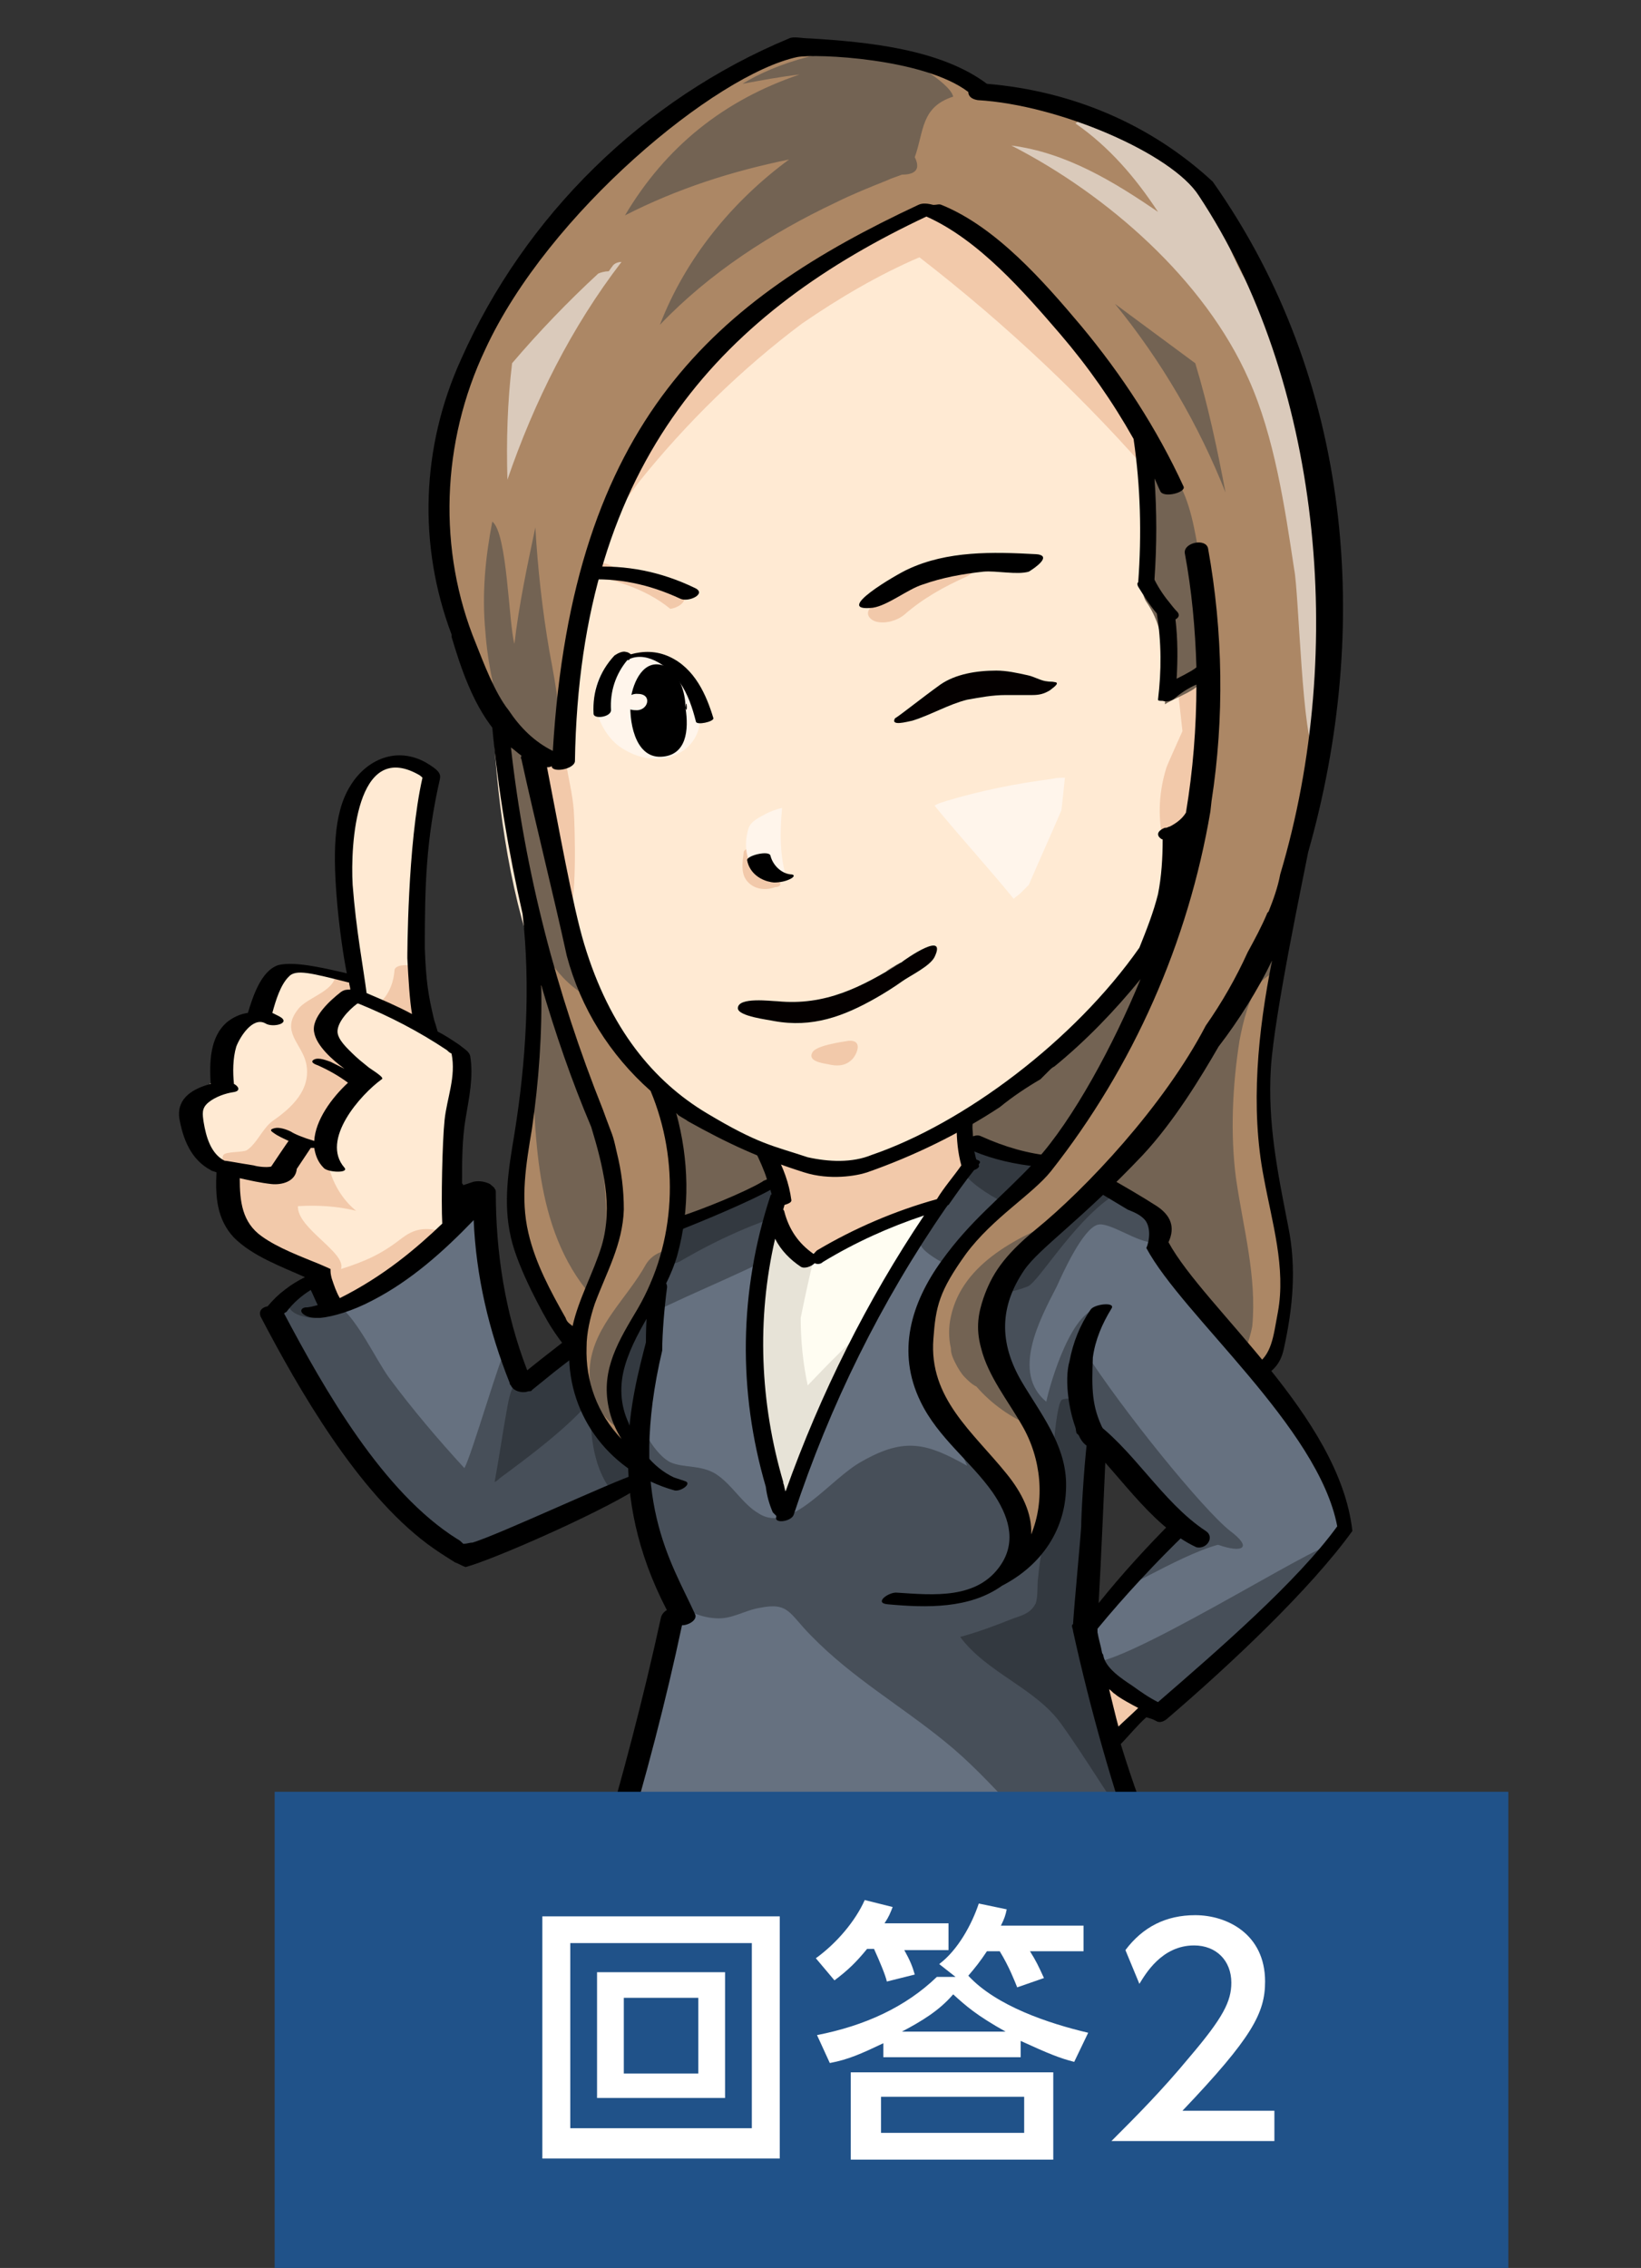 <?xml version="1.0" encoding="utf-8"?>
<!-- Generator: Adobe Illustrator 21.1.0, SVG Export Plug-In . SVG Version: 6.00 Build 0)  -->
<svg version="1.1" id="レイヤー_1" xmlns="http://www.w3.org/2000/svg" xmlns:xlink="http://www.w3.org/1999/xlink" x="0px"
	 y="0px" viewBox="0 0 141 194.8" style="enable-background:new 0 0 141 194.8;" xml:space="preserve">
<rect x="0" y="0" width="141" height="194.8" fill="#333333" stroke="none"/>
<style type="text/css">
	.st0{clip-path:url(#SVGID_2_);}
	.st1{fill:#5B5B5B;}
	.st2{fill:#959595;}
	.st3{fill:#BBB4AB;}
	.st4{fill:#8D8277;}
	.st5{fill:#667180;}
	.st6{fill:#474F59;}
	.st7{fill:#333940;}
	.st8{fill:#FFFDF2;}
	.st9{fill:#E7E3D7;}
	.st10{fill:#FFF5EB;}
	.st11{fill:#FFEAD3;}
	.st12{fill:#F2C9AA;}
	.st13{fill:#AC8765;}
	.st14{fill:#736353;}
	.st15{fill:#DACABB;}
	.st16{fill:#040000;}
	.st17{fill:#205289;}
	.st18{fill:#FFFFFF;}
</style>
<g>
	<defs>
		<rect id="SVGID_1_" x="8.6" y="-11.1" width="133" height="179"/>
	</defs>
	<clipPath id="SVGID_2_">
		<use xlink:href="#SVGID_1_"  style="overflow:visible;"/>
	</clipPath>
	<g class="st0">
		<g>
			<path class="st1" d="M65.2,224.3c-4.2,3.7-11.5,8.5-7.5,11s14.3-1,17.5-5.5c3.2-4.5,3-3.8,3-3.8l-1.5-9.8L65.2,224.3z"/>
			<path class="st1" d="M84.4,227.7c-3.8,7.2-5.7,15-0.7,17.3s11.8-1.3,13-4.3c1.2-3-1-8.7-3.3-11.5
				C91.1,226.3,84.4,227.7,84.4,227.7z"/>
			<g>
				<g>
					<path class="st2" d="M85.3,242.4c0.9,0.7,2.1,0.8,3.2,0.5c0.2,0,0.7-0.2,0.7-0.5c-0.1-0.2-0.7-0.1-0.8-0.1
						c-0.6,0.2-1.3-0.1-1.7-0.5C86.3,241.6,85,242.2,85.3,242.4L85.3,242.4z"/>
				</g>
			</g>
			<path class="st3" d="M61.4,192.3c2.8,8.3,7.5,23.2,7,28.2c-2.3,3-9.1,9.7-3,9c2.8-0.3,12-8.5,12-8.5c0-5.6-0.8-20.5-0.8-20.5
				s3.6,10.3,5.9,22.1c0,6.6,0.3,14.4,2.5,15.6s6.9,1.4,7.8,0.1s1.6-6.1,0.3-12.8c-0.9-8.4-3.5-35.9-3.5-35.9L61.4,192.3z"/>
			<g>
				<path class="st4" d="M90.4,194.9c0.4,2.9-2.1,1.8-3.7,3.2c-1,0.9-1.5,3.7-1.9,5c-1.4,5.1-2.5,10.8-2.5,16.1
					c-2-0.1-0.9-3.9-1.1-5.1c-0.2-1.5-1.1-3.3-1.5-4.9c-0.9-3.7-2.5-7.8-2.6-11.6c-1.1,0.1-1.8,1.1-2.7,1.4c-1.7,0.7-2.2,0-3.1,1.9
					c-1,2-1.7,4.2-2.4,6.3c-0.3,0.8-0.9,5.9-1.3,6c-0.8-3.3-2.1-6.2-3-9.4c-0.5-1.8-1.4-5.9-1.5-7.9
					C68.1,196.5,79.7,197.8,90.4,194.9z"/>
				<path class="st4" d="M92.9,227.9c-0.8-0.6-0.2-3.9-0.5-5.4c-0.1-0.7-0.5-4-0.5-4c-0.8-0.3-3.6,6-4.8,7.1
					C89.1,226.3,91.1,227,92.9,227.9C92.8,227.8,91.1,227,92.9,227.9z"/>
			</g>
			<path class="st5" d="M50,119.8c0.2-1.8,0.7-3.6,0.8-5.4c-0.1,0.1-0.1,0.1-0.1,0.1c-3.4,2.8-6.3,4.1-6.3,4.1L41,103
				c0,0-9.8,2.8-10,3.1c-0.3,0.3-7.7,6.7-7.7,6.7s5.3,14.5,14.8,19.2c3.1-0.5,7.1-2,9.3-2.8C49.1,126.4,49.5,123,50,119.8z"/>
			<path class="st5" d="M94.2,124.3l-1,15.5l6.3,20.5c0,0-1.1,1.1-4,2.5c-0.1,5.6,3,23.6,4.3,27.4c-2.9,2.8-10,6.1-24.4,6.8
				s-17.6-3.1-22.8-8.3l2.5-25.8l-2.5-3.6l5.8-21.8l-6.5-20.4c0.7-5,1.3-8.8,6.1-11.9c1.9-1.3,5.8-2.1,8.8-3.8
				c0,3.7,1.2,5.8,3.1,6.9c3.1-2.3,7.1-4,10.9-4.5c1.6-2.3,2.3-3.1,2.5-3.8c-0.2-1.3,0.3-1.9,0.3-1.9c2.7,0.8,4.3,1.5,6.1,1.5
				c5.9,1.9,11.8,5.7,9.4,7.6c3.7,5.2,15.6,15.8,16.4,24.2c0,1.3-15.8,15.6-15.8,15.6c-2.5-1.9-4.4-1.7-6-4.3
				c-1.5-2.6,7.6-12.1,7.6-12.1L94.2,124.3z"/>
			<g>
				<path class="st6" d="M95.7,164.5c0.7-1.8-5.2,0.2-5.7,0.4c-3.7,1-7.1,1.4-10.8,1.6c-6.1,0.2-10.6-0.7-12.1-7.4
					c-1.7,0.1-1.2,4.9-2.6,6c-2.4,2-5.9-2.2-8.2-1.4c-0.9,0.3-2,2-1.5,3.1c0.6,1.4,6.8,2,8.2,2.8c2.2,1.2,2.2,1.2,3.6,3.7
					c0.9,1.8,2,3.5,3.2,5.1c0.6,0.9,3.1,4.8,3.6,4.7c1.5-0.4,3.5-9,4.8-10.5c0.9-1,0.2-0.8,0.7-1.2c1.4-1.1,5.6-1.2,7.4-1.8
					C87.7,169.1,96.9,165.8,95.7,164.5C95.7,164.4,96,164.9,95.7,164.5z"/>
				<path class="st6" d="M97.8,182.8c-1.4-3.3-1.9-7.3-2.3-11c-0.4,0.4-3.4,13.5-4.7,12.8c1.4,0.8,7.2,4.3,8.4,3.8
					C98.6,186.6,98.1,184.7,97.8,182.8C97.6,182.4,98.1,184.7,97.8,182.8z"/>
				<path class="st6" d="M66.7,101c-0.1,0-0.1,0-0.2,0.1c0,0,0,0,0-0.1c-0.4,0.1-0.6,0.8-0.8,0.9c-2.1,0.8-4.7,2-7.8,2.9
					c-0.2,2.7-2.1,6.1-3.2,8.7c2.9-1.7,9.1-4.1,12.1-5.8c0.4-0.1,0.9-0.2,1.2-0.4C67.5,105.2,67.1,103.1,66.7,101z"/>
				<path class="st6" d="M49.4,115.3c-1,0.5-2.5,2.3-3.3,3.1c-1.4,0.3-3,0.6-2.7-2.3c-0.3,0-2.9,9-3.5,10c-2.3-2.5-4.5-5.1-6.5-7.8
					c-1.2-1.7-2.6-4.8-4.3-6.2c-1.5-2.6-3.7-2.3-5-1c-2.2,2.4,1.1,6.5,2.4,8.9c2.2,3.8,4.9,7.3,8,10.4c1.2,1.2,1.9,2,3.5,2.2
					c0.2,0,1.8,1.3,2.3,0.8c2.5-0.5,11.7-5,13.9-6.4v-1.4C53.4,124.6,49.5,121.3,49.4,115.3z"/>
				<path class="st6" d="M93.9,142.8c3.6-0.1,22.3-12.1,20.2-9.7c-2.1,2.3-14.5,14-14.5,14C97,145.5,93.9,142.8,93.9,142.8z"/>
				<path class="st6" d="M105.7,131.5c-2.3-1.8-9.3-10.4-12.6-15.6c0.4-1.3,1-2.4,1.6-3.5c-2.5-0.4-4.5,6.5-4.8,8
					c-3-2.5-0.6-7,0.9-9.9c0.5-1.1,2.2-4.9,3.5-5.3c1-0.3,3.5,1.6,4.8,1.5c-0.8-3.4-1.8-4.5-4.7-5.4c-2.6-0.8-5.6-2.5-8.3-3.1
					c-4.3-0.8-4.4,2.8-6.3,6c-1.5,2.6-1,3,1.6,4.5c1.6,0.9,3.2,1.3,5.1,1c-0.8,1.7-0.8,4.3-1.2,6.2c-1.6-1.1-3.7,0.3-4.2,1.8
					c-0.8,2,1.2,6.4,2,8.2c-3.4-1.9-5.3-2.5-9-0.4c-2.8,1.5-6.1,6.3-8.9,4.5c-1.4-0.8-2.3-2.5-3.7-3.4c-1.3-0.8-2.8-0.5-3.9-1
					c-1-0.5-2.1-2.1-2.6-3.5c-1.1,3.8-0.1,7.7,0.7,11.6c1,2.7,2.7,5.1,5.8,5.3c1.4,0.1,2.5-0.7,3.8-0.9c2.5-0.5,2.5,0.5,4.4,2.4
					c3.5,3.6,7.7,6,11.5,9.1c4.1,3.3,7.3,7.8,11.4,11c0.6,0.4,1.2,0.5,1.6,0.7c0.1,0,0.8,1.1,0.9,1.1c1.3,0.2,3.3-0.3,3.9-1.5
					c0.3-0.7,0.4-1,0-1.6c-0.4-0.6-4.9-13.3-5.5-18.3c-0.5-4.4,0.1-14.7,0.2-16.9c1.8,2.1,5.1,5,7.6,6.7c-1.3,1-3.9,4-4.9,5.3
					c-1.1,1.4,4.6-2.4,8.2-3.4c0,0,0,0,0.1,0C106.7,133.4,107.7,133,105.7,131.5z"/>
			</g>
			<g>
				<path class="st7" d="M68.6,101.2c-4.3,1.1-8.3,2.8-12.1,5.1c-2,1.2,0.5,2.9,2,2c3.6-2.1,7.3-3.7,11.3-4.7
					C72,102.9,70.4,100.7,68.6,101.2z"/>
				<path class="st7" d="M29.6,110.8c-0.2-0.3-0.6-0.5-0.9-0.6c-0.7-0.2-1.6-0.4-2.2,0.1c-0.5,0.5-1.1,0.9-1.6,1.4
					c-0.2,0.2-0.1,0.5,0,0.7c0.2,0.3,0.6,0.5,0.9,0.6c0.7,0.2,1.6,0.4,2.2-0.1c0.5-0.5,1.1-0.9,1.6-1.4
					C29.8,111.3,29.7,111,29.6,110.8z"/>
				<path class="st7" d="M50.8,120.2c-1.8,2.3-5.6,5.1-7.9,6.8c-0.1,0.1-0.2,0.2-0.4,0.3c0.4-2.2,0.7-4.3,1.1-6.5
					c0.5-2.8,1.1-2,3.1-3.9c1-0.8,2-1.8,3.5-2.2l6.4-3.4c-0.1,3.5,0,4.4,0,4.4s-2.1,8.1-1.6,11.1l-2.5,1.2
					C50.6,125.5,50.7,121.8,50.8,120.2z"/>
				<path class="st7" d="M95.5,147.1c-0.8-1.4-1.2-3.3-1.8-4.8c-0.8-2-0.6-3.4-0.4-5.5c0.2-2.1,3-17.9-2-16.6
					c-0.7,0.1-1,7.8-1.3,10.1c-0.2,1.4-0.7,3.8-0.8,5.2c-0.1,0.6,0,1.6-0.2,2.2c-0.4,0.8-1,1-1.9,1.3c-1.5,0.6-3.1,1.2-4.6,1.6
					c2.3,3.1,6.5,4.4,8.7,7.5c2.3,3.2,4.3,6.7,6.7,9.9C96.8,154.5,96,150.8,95.5,147.1C95.4,146.9,96,150.8,95.5,147.1z"/>
				<path class="st7" d="M90.2,165.4c-2.4-1.1-7.4,1-10.2,1.3c-3.3,0.4-7,0.4-9.7-2.1c-1.6-1.6-1.7-6.9-4.7-4.6
					c-1.2,0.9-2.2,5.4-1.8,6.2c-1.9-0.5-6.2-3.1-8-1.9c-2.5,1.6,0.8,2.5,2.7,3.1c1.8,0.6,5.4,0.6,6.8,1.5c1.9,1.2,2.4,6.6,5,6.9
					c0.3-3.9,0.7-4.8,4.1-6.1C79.6,167.7,84.9,166.5,90.2,165.4C89.8,165.2,84.9,166.5,90.2,165.4z"/>
				<path class="st7" d="M92,100.6c-2.6-0.9-5.3-1.5-8.5-2.5c-0.2,1.6-0.3,1.9-0.6,2.8c1.7,2,6.4,4,7.7,3.6c-1.1,1.1-8.2,8.3-2.3,6
					c1-0.4,4.3-6.2,8-8.2L92,100.6z"/>
			</g>
			<path class="st8" d="M66.6,104.5c-1.3,5.2-3.8,15.5,0.7,25.2c2.2-4.8,9.8-21.8,13.5-25.8c-4.2,0.5-9,3.5-11,4.5
				C67.1,106.2,66.6,104.5,66.6,104.5z"/>
			<path class="st9" d="M67.2,130.6c0.1,0,0.3-0.1,0.4-0.1c0.4-1.7,1-3.3,1.6-4.8c1.5-4.2,3.5-8.3,5.8-12.2
				c-1.9,1.7-3.8,3.6-5.6,5.5c-0.4-1.9-0.6-3.8-0.6-5.8c0.6-3,1.3-6,2.1-8.9c0.4-1.6-3.2-1.2-3.8,0.2c-1.1,4-1.8,8.2-2.3,12.4
				c0,0.4,0,0.8,0,1.2C65.2,122.3,65.8,126.6,67.2,130.6z"/>
			<path class="st10" d="M58.8,58c0-0.1,0-0.1,0-0.2c0-0.1,0-0.1,0-0.1c-0.8-0.4-1.6-0.7-2.4-1.1c-1,0.1-1.9,0.1-2.9,0.1
				c-0.1,0-0.3,0-0.4-0.1c-1,0.6-1.7,1.5-1.7,2.7c-0.2,2.5,0.8,4.9,3.5,5.3c0,0,0.1,0,0.1,0c0.1,0,0.2,0.1,0.3,0.1
				c0.3,0.1,0.5,0.2,0.8,0.3c1.3,0.2,3.2-0.3,3.9-1.5C60.8,61.6,60.4,59.1,58.8,58z"/>
			<path class="st10" d="M87.1,55.2c-1-0.9-2.5-1.2-3.8-1c-0.6,0-1.3,0.1-1.8,0.3c-1.9,0.9-3.8,2.4-4,4.6c-0.3,2.3,1.3,4,3.4,4.6
				c0.7,0.2,1.5,0.1,2.3-0.2c0.6,0,1.2-0.1,1.8-0.3C87.9,62.1,89.9,57.7,87.1,55.2z"/>
			<path class="st10" d="M67.2,69.4c-0.5,0.1-1,0.3-1.4,0.5c-0.5,0.3-1.3,0.6-1.5,1.3c-0.4,1.4-0.2,2.6,0.6,3.8
				c0.3,0.4,1.5,0.5,1.9,0.5c0.3,0,0.5,0,0.8,0C67,73.6,67,71.5,67.2,69.4z"/>
			<path class="st10" d="M91.5,66.8c-0.4,0-0.7,0-1.1,0.1c-3.1,0.4-6.1,1-9.1,1.9c-0.3,0.1-0.7,0.2-1,0.4c2.2,2.7,4.6,5.3,6.8,8
				c0.2-0.2,0.4-0.3,0.6-0.5c0.2-0.2,0.5-0.5,0.7-0.7c0.9-2.1,1.9-4.3,2.8-6.4C91.3,68.7,91.4,67.8,91.5,66.8z"/>
			<path class="st10" d="M58.8,58c0-0.1,0-0.1,0-0.2c0-0.1,0-0.1,0-0.1c-0.8-0.4-1.6-0.7-2.4-1.1c-1,0.1-1.9,0.1-2.9,0.1
				c-0.1,0-0.3,0-0.4-0.1c-1,0.6-1.7,1.5-1.7,2.7c-0.2,2.5,0.8,4.9,3.5,5.3c0,0,0.1,0,0.1,0c0.1,0,0.2,0.1,0.3,0.1
				c0.3,0.1,0.5,0.2,0.8,0.3c1.3,0.2,3.2-0.3,3.9-1.5C60.8,61.6,60.4,59.1,58.8,58z"/>
			<path class="st10" d="M87.1,55.2c-1-0.9-2.5-1.2-3.8-1c-0.6,0-1.3,0.1-1.8,0.3c-1.9,0.9-3.8,2.4-4,4.6c-0.3,2.3,1.3,4,3.4,4.6
				c0.7,0.2,1.5,0.1,2.3-0.2c0.6,0,1.2-0.1,1.8-0.3C87.9,62.1,89.9,57.7,87.1,55.2z"/>
			<path class="st10" d="M67.2,69.4c-0.5,0.1-1,0.3-1.4,0.5c-0.5,0.3-1.3,0.6-1.5,1.3c-0.4,1.4-0.2,2.6,0.6,3.8
				c0.3,0.4,1.5,0.5,1.9,0.5c0.3,0,0.5,0,0.8,0C67,73.6,67,71.5,67.2,69.4z"/>
			<path class="st10" d="M91.5,66.8c-0.4,0-0.7,0-1.1,0.1c-3.1,0.4-6.1,1-9.1,1.9c-0.3,0.1-0.7,0.2-1,0.4c2.2,2.7,4.6,5.3,6.8,8
				c0.2-0.2,0.4-0.3,0.6-0.5c0.2-0.2,0.5-0.5,0.7-0.7c0.9-2.1,1.9-4.3,2.8-6.4C91.3,68.7,91.4,67.8,91.5,66.8z"/>
			<g>
				<path class="st11" d="M42.2,56.4c0.1,15.2,2.8,31.8,12.3,39s12.3,5.9,12.3,5.9l0.5,1.5l-0.8,2.5l2.8,3c0,0,7.4-3.9,11.1-4.5
					c1.5-1.9,2.9-3.8,2.9-3.8l-0.5-1.6c5.1-2.3,16.7-3.9,22-21.9c5.3-18-3-65-25.7-63.3S42.1,36.7,42.2,56.4z"/>
				<path class="st11" d="M35.7,81.2c0.1-2.2,0.7-10,1.5-14.5c-0.2-1.1-1.9-1.4-2.5-1.4c-6.2-0.7-5.2,12.2-5,13.8
					c0.4,2.6,1.1,5.1,1.1,5.1c-2.2-0.9-7.5-2.4-8.6,2.4c-1.5,1-3.3,1.5-3.6,5.9c-1.6,1.8-4.6,4-0.5,7.2c1.4,1.3,1.4,2.3,1.4,2.3
					s-1.7,4.2,6.8,7.2c1.5,2.8,1.6,3.4,1.6,3.4s7.5-3.4,10.7-7.1c0.1-4.5,0.4-12.9,0.9-14.2c0.4-1.3-2.2-1.8-3.1-2.4
					C36.3,86.3,35.6,82.3,35.7,81.2z"/>
			</g>
			<g>
				<path class="st12" d="M57.6,52.3c0.6-0.1,1.3-0.5,1.2-1c-0.1-0.6-1-0.6-1.6-0.6c-1.7-0.5-3.3-1.5-4.9-2.2
					c-0.7-0.3-1.7-0.3-2.4,0.1c-0.2,0.1-0.5,0.3-0.6,0.5c0.1,0,0.2,0.1,0.3,0.1C52.6,49.7,55.4,50.5,57.6,52.3z"/>
				<path class="st12" d="M83.9,48c-0.5-0.6-1.7-0.3-2.3-0.1c-2.5,1-4.7,2.4-6.7,4.2c-0.6,0.5-0.3,1.1,0.4,1.3
					c0.8,0.2,1.8-0.1,2.4-0.6c1.6-1.4,3.4-2.4,5.4-3.3C83.5,49.3,84.3,48.7,83.9,48z"/>
				<path class="st12" d="M67,75.8c-0.2-0.2-0.8-0.1-0.9,0c0.1,0-0.3-0.2-0.4-0.3c-0.2-0.2-0.3-0.4-0.4-0.7c-0.1-0.5-0.1-1.1,0-1.7
					c0.1-0.5-1.4-0.3-1.4,0.1c-0.1,0.9-0.3,1.9,0.4,2.6c0.6,0.6,1.5,0.7,2.3,0.4C66.8,76.2,67.2,76.1,67,75.8z"/>
				<path class="st12" d="M48.8,78.5c0.8-0.4,0.6-7.5,0.5-8.9c-0.1-1.4-0.5-2.9-0.7-4.3c-0.6,0.4-2.4,0.3-2.9-0.1
					C44.5,69.1,47.4,74.7,48.8,78.5C49,78.4,48.6,77.8,48.8,78.5z"/>
				<path class="st12" d="M43.2,62.8c0.1-0.2,0.2-0.4,0.3-0.6c0.2-0.3,0.4-0.6,0.6-0.8c0-0.3-0.1-0.6-0.1-0.9c-0.6,0.4-1,1-0.9,1.8
					C43.1,62.5,43.1,62.7,43.2,62.8z"/>
				<path class="st12" d="M101.6,62.8c0,0-1.4,3.1-1.4,3.2c-0.7,2.3-0.7,4.5-0.2,6.5c0.6-0.3-0.1-0.5,0,0c3.1-1.5,3.3-3.4,3.7-7.1
					c0.2-1.4,1.2-5.6,0.4-6.8c0,0-1.3-0.6-1.4-0.7c-0.7,0.3-1.1,0.6-1.5,1.3L101.6,62.8z"/>
				<path class="st12" d="M103.4,40c-6.2-7.3-13.2-13.9-20.7-19.7c0.3-0.4-0.3-0.8-1.1-0.9c0.1-0.7-0.5-1.3-1.3-1.4
					c-1.5,0.8-3.2,1.5-4.5,1.5c0.1,0.1,0.2,0.1,0.2,0.2c-6.5,3.5-12.5,7.9-17.7,13.1c-1.6,2.6-3.2,5.3-4.8,7.9
					c-1.2,2.5-2.4,5.1-3.5,7.6c0.3-0.1,0.6-0.3,0.7-0.5c1.3-2.2,2.7-4.4,4.2-6.4c4.1-5.1,8.8-9.7,14-13.6c3.2-2.2,6.6-4.2,10.1-5.7
					c7.5,5.8,14.4,12.3,20.6,19.5C100.9,42.8,104.6,41.4,103.4,40z"/>
				<path class="st12" d="M34.6,106.3c-1.8,1.4-3.1,2-5.3,2.7c0.5-1.4-3.8-3.5-3.7-5.4c1.7-0.1,3.4,0,5,0.4c-2-1.6-3.1-4.7-2.3-7.1
					c0.4-1.3,2.3-2.7,2.2-4.1c-0.1-1.5-2-2.5-2.1-4.3c0-1.3,4.3-3.9,0.4-5.1c0.3,1.7-2.4,2.2-3.2,3.3c-1.5,1.9,0.3,2.9,0.7,4.6
					c0.5,2.3-1.3,3.9-2.9,5c-0.9,0.7-1.3,1.9-2.2,2.5c-0.4,0.2-1.8,0.1-2,0.4c-0.7,1.3,3.6,1.2,3.9,1.2c-2.5,0.2-5,0.4-3.2,3.8
					c1.2,2.4,4.1,3.4,6,5.1c2.2,1.9,1.6,3.8,6.3,1.5c2.5-1.2,4.4-2.8,6.1-4.9C36.9,105.4,35.8,105.4,34.6,106.3z"/>
				<path class="st12" d="M35.7,83c-0.9-0.2-1.7-0.1-1.8,0.3c-0.1,1.4-0.7,2.6-1.9,3.3c1,0.3,2,0.7,2.9,1.3c0.4-0.2,0.7-0.5,1-0.8
					C35.8,85.8,35.7,84.4,35.7,83z"/>
				<path class="st12" d="M81.6,102.7c-0.6,1-1.3,0.4-2.4,1c-1.6,0.9-3.4,1.2-5,2c-2.2,1-4.1,2.8-6.5,1.4c-2.3-2.3-0.9-2.4-1.1-4.1
					c-0.1-1.4,0-2.4-0.6-3.8c2.9-0.2,5.7,2.1,8.4,1.3c2.8-0.8,4.8-3.5,7.9-3.4c0.1,0.8,0.8,2.3,0.9,3.1L81.6,102.7z"/>
				<polygon class="st12" points="98.8,146.6 95.6,149.2 94.2,144.3 				"/>
				<path class="st12" d="M72.9,89.4c-0.6,0.1-2.8,0.4-3.1,1c-0.4,0.7,0.7,0.9,1.3,1c0.8,0.2,1.6,0.2,2.2-0.5
					C73.7,90.4,74.1,89.3,72.9,89.4C72,89.6,73.6,89.4,72.9,89.4z"/>
			</g>
			<path class="st10" d="M56.7,56.6c-1.6-0.6-3.5-0.4-4.6,0.7c-1.9,1.9-0.8,5.4,1.1,6.8c4.4,3.1,9.4-1,5.6-5.7
				C58.2,57.5,57.7,57,56.7,56.6z"/>
			<path class="st10" d="M67.2,69.4c-0.5,0.1-1,0.3-1.4,0.5c-0.5,0.3-1.3,0.6-1.5,1.3c-0.4,1.4-0.2,2.6,0.6,3.8
				c0.3,0.4,1.5,0.5,1.9,0.5c0.3,0,0.5,0,0.8,0C67,73.6,67,71.5,67.2,69.4z"/>
			<path class="st10" d="M91.5,66.8c-0.4,0-0.7,0-1.1,0.1c-3.1,0.4-6.1,1-9.1,1.9c-0.3,0.1-0.7,0.2-1,0.4c2.2,2.7,4.6,5.3,6.8,8
				c0.2-0.2,0.4-0.3,0.6-0.5c0.2-0.2,0.5-0.5,0.7-0.7c0.9-2.1,1.9-4.3,2.8-6.4C91.3,68.7,91.4,67.8,91.5,66.8z"/>
			<path class="st13" d="M51.3,14.8c-7.8,6.8-20.7,24.2-8.6,46.9c1.3,7.6,3.2,15.4,3.1,19.9s-0.3,12.2-1.1,16.6s-1.1,10.3,3.9,16.4
				c1.3,4.9,1.8,8.2,5,10.1c-0.1-2.9-2-4.7-0.6-8c1.4-3.3,4.7-7.4,4.8-12.9c3.3-1.4,7.7-2.7,7.7-2.7l-0.2-2.6c0,0-7-2.4-11.3-7.6
				c-4.3-5.2-7.3-19.9-8.1-26.2c2.3,1,2.3,1,2.3,1S47.9,47.9,56,37.1s17.6-16.9,23.4-18.9c8.3,4.1,16.5,14.2,19,18.7
				c0.3,5.7,0,8.9,0,13.4l1.9,2.6l-0.1,6.6c1.8-1,3.3-1.6,3.3-1.6s0.1,9.3-1.9,16c-2,6.8-5.7,13.7-19.1,22.3c0-0.1,0.5,1.8,0.5,1.8
				l7,1.6c-4.2,3.9-12,10.7-10.6,17.6c1.4,7,9.8,10.6,8,15.2c1.5,0.5,3-0.5,3.2-2.8c0.1-2.4,0.2-6.2-3.2-9.9
				c-3.4-3.7-3.6-8.1,1.1-12.5c4.6-4.4,6-5.6,6-5.6l5.3,3.3l-0.3,1.9l8.5,11c1.3-1.3,3.8-5.3,2.5-11.5c-2.1-10-1.8-19.5,0.3-27.7
				c2.1-8.1,4.7-25.4,2.5-37s-5.8-26.2-16.9-30.3S84.5,7.7,84.5,7.7c-3.4-1.8-11.5-4.8-16.4-4S55.8,10.9,51.3,14.8z"/>
			<g>
				<path class="st14" d="M95.8,26.1c4,4.9,7.2,10.4,9.5,16.2c-0.7-3.7-1.5-7.5-2.6-11.1C100.4,29.5,98.1,27.8,95.8,26.1z"/>
				<path class="st14" d="M53.4,117.5c0.2-0.6,0.4-1.1,0.7-1.6c0.2-0.5,0.4-1,0.5-1.5c0.2-0.9,0.5-1.8,0.9-2.7
					c0-0.1,0.1-0.1,0.1-0.2c0.4-1.3,0.8-2.7,1.3-4c-0.6,0.2-1.1,0.6-1.4,1.1c-1.6,2.9-4.4,5.2-4.8,8.6c-0.3,2.5,0.8,4.6,2.9,5.8
					c-0.5-1.2-0.6-2.5-0.5-3.9c-0.1-0.3-0.1-0.6,0.1-1C53.2,117.9,53.3,117.7,53.4,117.5z"/>
				<path class="st14" d="M98.5,51.7c1.8,2.6,1.5,5.5,1.6,8.8c0.5-0.4,2.5-1.1,2.9-1.7c0.7-0.9,0.6-1.5,0.6-2.7
					c0.1-2.6,0.1-5-0.4-7.5c-0.4-2.1-0.7-4.7-1.7-6.7c-0.5-1-2-3.2-3.2-3.5c0.1,2.4,0.1,4.9,0.1,7.3C98.3,47.2,97.7,50.5,98.5,51.7z
					"/>
				<path class="st14" d="M107.6,113.9c0.4-4.3-0.8-8.5-1.4-12.7c-0.5-3.8-0.3-8,0.3-11.8c0.3-1.6,0.8-3.7,1.8-5
					c0.3-0.4,1.3-1,1.5-1.2c0.5-0.7,0.6-1.7,0.9-3c-0.8,0.2-1.4,0.7-1.8,1.3c-4.4,6.6,0.4-0.6,0,0c-2.8,4.2-5.6,8.3-8.4,12.4
					c-1.2,1.7-4,6.3-5.6,7.7c0.1,0.2,3.6,2.4,4,2.9c1.1,1.4,1.1,2.7,1.4,4.5c3,3.3,3.8,4.7,6.7,7
					C107.5,114.6,107.6,113.9,107.6,113.9z"/>
				<path class="st14" d="M85.9,115.6c-0.3-1.4-0.1-2.9,0.5-4.2c0.6-2.3,1.9-4.3,4.1-5.7c0.4-0.5,0.9-0.9,1.3-1.2
					c-4.1,1.6-9.1,3.9-10.1,8.6c-0.2,0.9-0.2,1.8,0,2.7c0,0.5,0.2,0.9,0.4,1.3c0.2,0.4,0.5,0.9,0.8,1.2c0.3,0.3,0.6,0.6,1,0.8
					c1.3,1.5,3,2.7,4.8,3.4C87.1,120.5,86,118,85.9,115.6z"/>
				<path class="st14" d="M98.8,81.8c-3.1,5.8-8.5,10.1-14,13.4c-1.3,0.8-2.2,1.2-1.5,2.9c1.7,0.4,5.1,1.9,6.4,1.5
					c2.8-0.9,4.5-6,5.9-8.6C96.4,89.4,98.3,83.6,98.8,81.8z"/>
				<path class="st14" d="M45.7,90.1c0.3,7.2,0.1,15.4,5.1,21.2c0.8-2.4,1.4-3.4,1.3-6.2c0-2.6-0.3-5.1-0.7-7.7
					c-0.5-2.7-2.1-12.8-5.7-12.8C45.9,86.5,45.8,88.3,45.7,90.1C46.1,97.6,45.8,88.3,45.7,90.1z"/>
				<path class="st14" d="M49.6,115.5c0.1-0.1,0.1-0.2,0.1-0.3c0-0.1,0.1-0.3,0.1-0.4c-1.7-1.6-2.9-3.4-3.9-5.3
					C46.8,111.7,48,113.8,49.6,115.5z"/>
				<path class="st14" d="M66.7,101.7c0-0.9-1.3-2.4-1.3-3.2c-2.8-1.1-5.3-2.6-7.7-4.4c0,0.1-0.1,0.3-0.1,0.4
					c0.1,3.2,0.2,7.5,0.3,10.7C60.2,103.8,64.1,102.7,66.7,101.7z"/>
				<path class="st14" d="M37.4,45.8c-0.1,0.2-0.2,0.4-0.2,0.6c0,0.3,0.1,0.7,0.1,1.1C37.4,46.9,37.4,46.4,37.4,45.8z"/>
				<path class="st14" d="M47.3,74.9c-1.1-3.4-0.9-7-2.1-10.3c0.9,0.7,2,0.1,3,0.6c0-3.7-0.3-5.6-1-9.3c-0.6-3.5-1-7.1-1.2-10.6
					c-0.7,3.3-1.4,6.6-1.8,10c-0.5-1.8-0.6-9.5-1.9-10.5c-0.6,3.1-0.9,6.2-0.6,9.4c0.1,1.4,0.3,2.8,0.6,4.2c0.2,1.3,0.2,2.6,0.5,3.9
					c1.1,2.6,1,6.2,1.7,8.9c0.4,1.6,0.8,3.2,1,4.9c0.2,1.7,0.1,3.4,0.3,4.8c1.4,0.8,1.7,3.5,6,5.4C49.5,82.7,48.6,78.9,47.3,74.9
					C47,73.9,48.6,78.9,47.3,74.9z"/>
				<path class="st14" d="M76.6,4.3c-4.8-0.6-10.1,1.2-12.8,2.9c1.6-0.3,3.2-0.6,4.9-0.8c-6.5,2.2-11.5,6.2-15,12.1
					c4.5-2.3,9.2-3.8,14.1-4.8c-4.9,3.6-8.9,8.5-11.1,14.2c4.3-4.5,9.6-7.9,15.1-10.5c1.4-0.7,2.9-1.3,4.4-1.9
					c0.4-0.2,0.8-0.3,1.3-0.5c1.2,0,1.6-0.5,1.1-1.5c0.8-2.2,0.5-4.3,3.3-5.2C81.6,7,77.6,4.9,76.6,4.3C76.5,4.3,78.5,5.5,76.6,4.3z
					"/>
			</g>
			<g>
				<path class="st15" d="M52.6,22.9c-0.1,0.1-0.2,0.3-0.3,0.4c-0.3,0-0.7,0.1-0.9,0.2c-2.6,2.4-5.1,5-7.4,7.7
					c-0.4,3.3-0.5,6.7-0.4,10c2.3-6.7,5.5-13.1,9.8-18.7C53,22.5,52.7,22.7,52.6,22.9z"/>
				<path class="st15" d="M113,64.5c2.7-11.5,0.5-23.2-3.3-34.2c-0.4-1.2-0.9-2.4-1.3-3.6c-0.5-1.4-1.1-2.1-1.7-3.2
					c-1.4-2.6-2.3-6-4.2-8.3c-1.3-1.6-3.4-2.5-5.1-3.5c-0.5-0.3-3.3-2.1-4-2c-0.5,0.1-0.6,0.7-1,0.9c2.9,2,5.2,4.7,7.1,7.6
					c-3.8-2.6-7.9-5.1-12.6-5.7c8.2,4.2,16.6,11.5,20.4,20.1c2.2,4.9,3.1,11,3.9,16.3C111.6,50.8,111.9,64.1,113,64.5
					C113.8,61.4,112.8,64.5,113,64.5z"/>
			</g>
			<path d="M71.1,164.5c-2.4-2.3-2.7-5.5-2.8-8.6c0-0.6-2-0.2-1.9,0.5c0,0.1,0,0.3,0,0.4c-0.1,0-0.1,0.1-0.1,0.2
				c-1.1,2.8-2.1,5.7-3.2,8.5c-0.2,0.4,1.7,0.2,1.9-0.3l1.8-4.8c0.4,1.8,1.1,3.5,2.5,4.8C69.8,165.6,71.6,164.9,71.1,164.5z"/>
			<path d="M90.5,99.3c-2.2-0.2-4.2-0.8-6.2-1.7c-0.2-0.1-0.4-0.1-0.7,0c0-0.4-0.1-0.8,0-1.2c0-0.3-1.4-0.1-1.4,0.4
				c0,1.1,0.1,2.2,0.4,3.3c-0.7,1-1.5,1.9-2.1,2.9c-3.6,1-7.1,2.5-10.3,4.4c-0.1,0.1-0.2,0.2-0.3,0.3c-1.3-0.9-2.1-2.1-2.5-3.6
				c0-0.1-0.1-0.2-0.1-0.2c0-0.1,0.1-0.3,0.1-0.4c0.3-0.1,0.6-0.2,0.6-0.4c-0.2-1.5-0.7-2.8-1.4-4.1c-0.2-0.3-1.8-0.3-1.7-0.1
				c0.3,0.6,0.8,1.7,1,2.4c-0.2,0.1-0.3,0.1-0.4,0.2c-1.5,0.9-5.2,2.4-7.1,3c0,0.4,0,0.8-0.1,1.2c2.3-0.9,6.1-2.5,7.9-3.5
				c0,0.1,0.1,0.3,0.1,0.4c-0.1,0-0.1,0.1-0.1,0.1c-2.7,8.2-2.8,16.8-0.4,25c0.1,0.8,0.3,1.5,0.6,2.2c0.1,0.1,0.2,0.2,0.3,0.3
				c0,0,0,0,0,0.1c-0.2,0.6,1.3,0.4,1.5-0.2c3.1-9.4,7.5-18.3,13.1-26.4c0.1-0.1,0.1-0.2,0.2-0.2c0.7-1,1.4-2,2.2-3
				c0.3-0.1,0.5-0.3,0.4-0.4c0,0,0-0.1,0-0.1c0,0,0,0,0,0c0.2-0.2,0.1-0.3-0.2-0.4c-0.1-0.2-0.1-0.5-0.2-0.7
				c1.7,0.7,3.5,1.1,5.4,1.3C89.7,100.2,91.5,99.4,90.5,99.3z M67.5,128.1c-0.1-0.2-0.1-0.5-0.2-0.7c0,0,0,0,0,0c0,0,0-0.1,0-0.1
				c-2-6.8-2.3-14-0.7-20.9c0.5,1,1.3,1.8,2.2,2.4c0.3,0.2,0.9,0,1.2-0.3c0.2,0.1,0.5,0.1,0.7-0.1c2.8-1.7,5.7-3,8.7-4
				C74.5,111.7,70.5,119.7,67.5,128.1z"/>
			<path d="M95.5,112.4c0.4-0.6-1.5-0.4-1.8,0.1c-0.9,1.3-1.5,2.8-1.8,4.4c-0.5,1.7,0,4.8,0.8,6.4c0.7,1.6,2.2,1.3,2.1-0.5
				c-1-2-1-3.5-0.9-6.2C94.1,115.1,94.7,113.7,95.5,112.4z"/>
			<g>
				<path d="M116.2,131.5c-1.1-9.9-12.7-19.1-15.8-24.8c-0.5-0.9-1.4-0.5-1.9,0.5c3.1,5.8,14.8,15.4,16.4,23.9"/>
				<path d="M98.3,104.7c0.6,0.6,0.5,1.8,0.2,2.5l1.9-0.5c0.6-1.3,0.2-2.3-1-3.1c-1.4-0.9-2.8-1.7-4.2-2.5c0,0-0.1,0-0.2-0.1
					c-0.3,0.4-0.7,0.7-1.1,1.1l3,1.8C97.4,104.1,97.9,104.3,98.3,104.7z"/>
				<path d="M99.3,147.8c0.3,0.2,0.6,0.1,0.9-0.1c0,0,0,0,0,0c5.5-4.7,12.4-11.2,16-16.2c-0.3-0.8-0.7-1.1-1.3-0.4
					c-3.4,4.7-10.2,10.6-15.4,15.1c-0.8-0.4-1.5-0.9-2.2-1.4c-0.9-0.6-2.3-1.5-2.5-2.6c0-0.1-0.1-0.2-0.1-0.2
					c-0.1-0.6-0.3-1.2-0.4-1.8c0,0,0,0,0,0c0,0,0-0.2,0-0.3c2.3-2.8,5.1-5.8,7.7-8.3c0.7-0.7-0.4-1.7-1.1-1.1
					c-2.3,2.3-4.5,4.7-6.5,7.2c0.2-3.4,0.5-10.6,0.6-12.7l-1.6-1.2c-0.3,2.7-0.5,6.4-0.5,7.3c-0.1,1.6-0.6,6.7-0.7,8.4
					c-0.2,0.1,0,0.4,0,0.6c1.5,6.8,3.4,13.5,5.7,20c0,0,0,0,0,0.1c0.1,0.2,0.1,0.5,0.1,0.8c0,0.1,0,0.1,0,0.1
					c-0.8,0.6-1.7,1.1-2.5,1.5c-4.1,1.9-9.3,3-13.8,3.4c-0.9,0.1-1.6,1.2-0.3,1c4.5-0.4,9-1.1,13.1-2.9c0.1,0.9,0.2,2.2,0.3,2.8
					c0.5,8,1.1,16,4.1,23.5c-2.7,1.8-5.5,3.1-8.6,4.1c-0.2,0-0.4,0.1-0.5,0.2c-0.2,0.1-0.5,0.1-0.7,0.2c-0.1,0-0.3,0-0.5,0
					c-4.9,1.2-9.9,1.6-15,1.3c-0.1,0-0.1,0-0.2,0c-7.2-0.2-15.2-0.9-19.5-7.4c-0.1-0.1-0.2-0.2-0.3-0.2c0.8-8.1,1.6-16.2,2.4-24.3
					c0.3,0.2,0.7,0.3,1.1,0.4c0.6,0.2,2.3-0.8,1.2-1.1c-2.2-0.6-3.6-2.8-4.7-4.6c1.9-6.4,3.6-12.8,5-19.4c0.6,0,1.4-0.5,1.1-1
					c-2-4.4-5.8-9.9-2.8-22.6c0-1.5,0.2-3.8,0.4-5.3c0.2-0.9-1.3-1.3-1.4-0.4c-0.3,1.6-0.4,3.3-0.4,5c-1.2,4.7-3.5,12.8,1.8,23
					c-0.2,0.1-0.4,0.3-0.5,0.6c-1.5,6.9-3.3,13.7-5.3,20.5c-0.1,0.4,0.1,0.7,0.4,0.8c0.6,1.1,1.3,2.1,2.2,3
					c-0.9,8.8-1.7,17.5-2.6,26.3c0,0.4,0.3,0.6,0.7,0.6c2.5,3.7,6.1,5.6,10.2,6.6c0,0.1,0,0.1,0.1,0.2c0,0,0,0.1,0,0.2
					c2.1,6,3.7,16.1,4.8,22.3c0,0,0,0,0,0.1c0.1,0.5,0.2,1,0,1.4c0,0.1-0.1,0.1-0.2,0.1c-0.9,1.2-1.9,2.2-3,3.3
					c-0.4,0.4-0.8,0.9-1.2,1.2c-1.5,1.4-3.1,2.8-4.7,4.1c-1.1,1.3-2,2.8-1.8,4.5c0,0,0,0.1,0,0.1c0,0.1,0,0.1,0.1,0.2
					c0,0.1,0,0.2,0.1,0.3c0,0.1,0.1,0.2,0.2,0.3c0.5,0.7,0.7,1.2,1.6,1.5c0.1,0.1,0.3,0.1,0.4,0.2c0.3,0.2,0.8,0.5,1.1,0.5
					c6.5-0.1,12.5-2.7,16.8-7.6c0.9-0.7,1.7-1.7,2.2-2.7c0-0.6,0.1-1.2,0.1-1.8c-0.4-5.2-0.8-14.5-1.2-19.7
					c1.5,4.7,2.8,13.5,4.1,18.3c0,0.1,0.1,0.2,0.2,0.3c0,0,0,0,0,0.1c-0.3,1.6-0.4,3.1-0.1,4.7c0,0-0.1,0.1-0.1,0.1
					c-1.2,3-2.7,6.8-2.5,10.1c0.2,2.7,2.5,5.7,4.7,7.1c0.1,0.1,0.2,0.1,0.4,0.1c1,0.5,2.1,0.7,3.1,0.6c0.3,0.2,0.6,0.3,0.8,0.2
					c2.3-0.3,4.4-1.2,6.1-2.7c0.1-0.1,0.1-0.1,0.1-0.2c0,0,0,0,0,0c7.5-4.7-0.8-14-1.5-19.9c0,0,0-0.1,0-0.1
					c-0.5-7.9-1.2-19.8-2.1-27.7c0.1-0.1,0.1-0.2,0.1-0.3c-0.1-0.3-0.1-0.6-0.1-0.8c3.3-1.1,6.3-2.6,9.2-4.5
					c0.4-0.1,0.6-0.3,0.6-0.5c0,0,0-0.1,0-0.1c0-0.1,0-0.1-0.1-0.2c-3.3-8.2-3.7-17-4.3-25.8c0-0.3-0.1-0.6-0.1-1.1
					c1-0.5,2-1.1,3-1.8c0.2-0.1,0.4-0.2,0.5-0.4c0,0,0-0.1,0.1-0.1c0-0.1,0-0.1,0-0.2c0-0.3,0-0.6-0.2-0.9c0,0,0,0,0,0
					c0-0.2-0.1-0.3-0.1-0.5c0,0,0,0,0,0c-1.3-3.5-2.2-5.8-3.3-9.4c0.6-0.6,1.5-1.7,2.2-2.3C99.1,147.7,98.9,147.6,99.3,147.8z
					 M64.3,226.1c0-0.1,0.1-0.1,0.1-0.2c0.9-1,1.8-2,2.6-3c0.9-0.8,2-1.6,2.1-2.4c0.1-0.1,0.1-0.2,0.1-0.3c-1.1-6.5-2.7-16.8-4.9-23
					c0-0.1,0-0.2,0-0.3c3.2,0.6,6.5,0.7,9.7,0.8c0.1,0,0.3,0,0.4-0.1c0.3,0,0.6,0,0.9,0l0.1,0.2c-0.1,0.1-0.1,0.2-0.1,0.3
					c0.4,6.1,0.9,16.1,1.3,22.2c-0.8,1.1-1.7,2.2-2.7,3.2c0,0,0,0.1,0,0.1c-2.5,2.4-5.6,4.1-8.8,5.4c-0.1,0-0.2-0.1-0.3-0.1
					C63.2,229.1,63.8,227.2,64.3,226.1z M76,227.4c-0.5,0.6-1,1.2-1.6,1.7c-3.7,4-8.7,6.5-14.2,6.8c-0.2-0.1-0.4-0.1-0.5-0.1
					c-0.2,0-0.5-0.1-0.7-0.1c-0.4-0.3-0.8-0.7-1-1.1c-0.5-2.1,0.9-3.7,2.3-5.2c0.7-0.7,1.4-1.4,2.1-2.1c-0.1,0.5-0.1,1,0.2,1.5
					c0.5,1,1.8,1.1,2.8,1.1c0.2,0,0.3-0.1,0.4-0.1c0.1,0,0.2,0,0.3,0c4.2-1.6,8-3.9,10.8-7.2c0.1,1,0.2,2.1,0.2,3.1
					C76.8,226.3,76.4,226.9,76,227.4z M93.4,238.7c0.3-0.1,0.4-0.2,0.4-0.4c0.7-0.7,1-4,1.2-4.8c1.3,3.7,1.8,7.2-1.8,9.4
					c-0.1,0.1-0.2,0.2-0.2,0.3c-0.1,0-0.1,0.1-0.2,0.1c-1.4,1.2-3.2,2-5.1,2.3c-0.1,0-0.2,0-0.3,0.1c-0.2,0-0.4-0.1-0.6,0
					c-0.1,0-0.2,0-0.4,0c-0.2,0-0.5-0.1-0.7-0.2c0-0.1-0.1-0.3-0.4-0.4c-2.9-1.8-4.3-5.1-3.8-8.4c0.2-1.2,0.5-2.4,0.8-3.6
					c0.4,1.3,1.1,5,2.4,5.9c0.3,0.2,0.8,0.2,1.1,0.1c0.5,0.2,1,0.3,1.6,0.3c0.2,0.1,0.3,0.2,0.6,0.2
					C89.9,239.6,91.7,239.4,93.4,238.7z M91.3,223.7C91.3,223.7,91.3,223.8,91.3,223.7c0,0.1,0,0.1,0,0.2c0,0.2,0,0.3,0,0.5
					c0,0.1,0,0.1,0.1,0.2c0.2,1.1,0.7,2.3,1.2,3.6c-0.2,0-0.3,0.1-0.3,0.3c0.7,2.2,1.4,7.2-0.4,9.1c-1.3,0.5-2.7,0.7-4.2,0.7
					c-0.2,0-0.3,0-0.4,0c-0.3-0.1-0.5-0.1-0.8-0.1c0,0-0.2,0-0.2,0c0,0-0.1,0-0.1,0c0,0,0,0-0.1,0c0,0,0,0,0,0c0,0,0,0,0,0
					c0,0,0,0,0.1,0c-0.1,0-0.2-0.1-0.3-0.1c-1.8-1.2-2-5.9-2.1-7.9c-0.6-2.1-0.6-4.5-0.2-6.7c-1.9-7.4-4.1-18.7-6.5-25.9
					c0,0,0,0,0,0c3.9-0.1,7.9-0.6,11.7-1.5c0.1,0,0.2-0.1,0.3-0.1c0,0.2,0,0.3,0.1,0.5c0,0,0,0,0,0.1
					C90.2,204.3,90.9,216,91.3,223.7z M96.1,148.3c-0.2-0.7-0.6-2.4-0.8-3.2c0.2,0.1,0.3,0.3,0.5,0.4c0.3,0.3,1.6,1,2,1.2
					C97.4,147.1,96.4,148,96.1,148.3z"/>
				<path d="M103.6,131.5c-3.8-2.5-6.3-7.2-10-9.7c-0.8-0.6-1.4,0.1-1.1,1.3c3.4,3,6.2,7.9,10.3,9.8
					C103.7,133.1,104.4,132,103.6,131.5z"/>
			</g>
			<path d="M108,118.6c1.4-0.8,2-1.4,2.3-2.7c0.8-3.6,1.1-7,0.4-10.5c-0.9-4.6-1.8-8.9-1.5-13.7c0.3-4.6,2.8-16.4,3.2-18.5
				c5.5-19.3,3.8-40.6-8.2-57.6c-5.4-5-12.2-7.8-19.4-8.4c-4-3-10.3-3.6-15.2-3.9c-0.7,0-1.4-0.2-1.8,0
				C55.3,8.5,45.1,18.5,39.6,30.9c-3.4,7.5-3.7,15.9-0.8,23.6c0,0,0,0.1,0,0.2c0.8,2.7,1.8,5.6,3.5,7.8c0.5,5.4,1.4,10.7,2.6,16
				c0.7,6.2,0.3,12.7-0.7,18.9c-0.5,3-1,5.9-0.3,8.9c0.6,2.7,2.9,6.8,3.4,7.6s1.1,1.6,1.6,2.2c-0.1,5.7,3.7,10.4,9,11.9
				c0.5,0.2,1.7-0.6,0.9-0.8c-0.3-0.1-0.6-0.2-0.9-0.3c-1.9-0.9-3.2-2.7-3.9-4.7c-0.7-1.5-0.8-3.2-0.3-4.9c1-3.4,3.5-6,4.5-9.5
				c1.1-4,1-8.2-0.1-12.2c0.1,0.1,0.1,0.1,0.2,0.2c0.3,0.2,0.7,0.4,0.8,0.5c3.4,1.9,6.2,3.2,10,4.4c2.2,0.7,4.5,0.3,5.4,0
				c4-1.4,7.9-3.3,11.4-5.6c1.1-0.9,2.3-1.7,3.5-2.4c0.2-0.2,0.5-0.5,0.7-0.7c0.2-0.2,0.3-0.3,0.5-0.4c2.7-2.2,5.2-4.8,7.4-7.5
				c-2.3,5.6-5.8,12.1-9,15.6c-3.2,3.4-5.5,5-8.1,8.6s-3.9,7.8-1.8,12.1c1.5,3.1,4.3,5.1,6.2,7.8c1.3,1.9,2.1,4.1,0.7,6.2
				c-2,3-5.8,2.6-8.9,2.4c-0.7-0.1-2.1,0.9-0.8,1c3.3,0.3,7,0.4,9.8-1.6c3.3-1.7,5.6-4.8,5.5-8.9c-0.1-3.3-2.2-5.9-3.8-8.6
				c-2-3.4-1.9-6.5,0.2-9.6c1.3-1.9,4.8-4.2,10.2-9.9c2.7-2.9,5-6.7,6.5-9.3c1.7-2.2,3.4-4.9,4.6-7.4c-1.2,6-1.9,12.6-0.7,18.7
				c0.7,3.8,1.9,7.7,1.2,11.5c-0.4,2.1-0.5,3.7-2,4.6L108,118.6z M48.6,113.2c-1.3-2.3-2.6-4.7-3.2-7.3c-0.7-3-0.2-5.9,0.3-8.9
				c0.6-4.1,0.9-8.3,0.8-12.4c1.2,4.1,2.6,8.2,4.3,12.2c1,3.3,1.9,6.8,0.9,10.2c-0.7,2.3-2,4.6-2.5,6.9
				C48.8,113.6,48.7,113.5,48.6,113.2z M50.4,115.7L50.4,115.7c0-1.2,0.3-2.5,0.7-3.7c1-2.7,2.4-5.1,2.5-8.1c0-1.7-0.2-3.3-0.6-4.9
				c-0.4-1.8-0.3-1.2-1.2-3.7c-4-10-6.7-20.4-7.9-31.1c0.3,0.2,0.6,0.5,0.9,0.7c0,0.1-0.1,0.2,0,0.3c1.2,5.5,2.7,11.4,3.9,16.9
				c1.2,4.5,3.7,8.5,7.2,11.6c2.5,6,2.2,13-1.1,18.7c-1.6,2.7-3.2,5.2-2.5,8.5c0.2,1,0.6,1.9,1.1,2.7
				C51.3,121.4,50.3,118.6,50.4,115.7z M69.4,99.4c-3-1-4.2-1.1-8.7-3.8s-8.3-7.2-10.5-14.5c-1-3.3-2.2-10.1-3.2-15.2
				c0.1,0,0.3,0,0.4-0.1c0,0,0,0,0,0c0,0.6,1.9,0.3,2-0.4c0.4-26.2,13.2-38.8,30.2-46.8c4.5,2,8.4,6.5,11.5,10.1
				c2.4,2.8,4.5,5.8,6.3,9c0.6,4.1,0.7,8.2,0.4,12.3c-0.1,0.1-0.1,0.2,0,0.4c0.5,0.8,1,1.6,1.6,2.3c0.4,2.5,0.4,4.9,0.1,7.4
				c0,0.1,0.2,0.1,0.4,0.1c0,0,0,0,0,0c0.3,0.1,0.8,0,1-0.2c0.6-0.5,1.2-0.9,1.9-1.2c0,3.7-0.3,7.4-0.9,11c-0.3,0.5-0.8,0.9-1.4,1.2
				c-0.1,0-0.2,0.1-0.3,0.1c0,0-0.1,0-0.1,0c-0.3,0.1-0.8,0.4-0.5,0.8c0.1,0.1,0.2,0.2,0.3,0.2c0,1.6-0.1,3.2-0.4,4.7
				c-0.4,1.6-1,3.1-1.6,4.6c-5.6,8-15.1,15.1-23,17.8C73.2,99.9,71.2,99.8,69.4,99.4z M101.1,58.3c0.1-1.7,0.1-3.4-0.1-5.1
				c0.2-0.1,0.4-0.3,0.2-0.6c-0.3-0.3-0.6-0.7-0.6-0.7c-0.5-0.6-1-1.3-1.4-2.1c0,0,0,0,0-0.1c0.2-2.9,0.2-5.7,0-8.6
				c0.2,0.4,0.3,0.7,0.5,1.1c0.3,0.6,2.2,0.1,2-0.4c-2.3-5-5.3-9.6-8.8-13.8c-3.2-3.8-7.3-8.5-12-10.4c-0.2-0.1-0.4,0-0.7,0
				c-0.4-0.1-0.9-0.2-1.3,0c-17.3,8.1-29.7,18.4-31.4,46.9c-1.6-0.8-2.8-2-3.8-3.5c-1.2-1.5-2.2-4.2-2.8-5.7
				C37.6,47.3,37.9,38,41.7,30C47.1,18.3,61.5,6.4,68.5,4.9c1.6-0.3,10.9,0.1,14.7,3c0,0.3,0.2,0.6,0.8,0.7
				C91,9,100.7,13.2,103,16.8c10.4,15.7,12.8,38.9,7,58.3c-0.2,1.1-0.6,2.2-1,3.2l-0.1,0.1c-0.5,1.2-1.1,2.3-1.7,3.4
				c-1,2.2-2.2,4.3-3.6,6.3c-3.6,6.9-10.3,14-14.6,17.5c-2.8,2.3-3.8,3.9-4.5,5.9c-0.4,1.2-0.7,2.5-0.2,4.3c0.6,2.4,2.3,4.5,3.5,6.6
				c1.7,2.9,2,6.5,0.8,9.4c0.1-1.8-0.8-3.6-2.1-5.2c-2.9-3.6-6.7-6.5-6.3-11.6c0.2-2.8,0.5-4.1,2.8-7.3c2.3-3.1,5.7-5.1,7.3-7.1
				c7.1-9,11.8-19.7,13.7-30.9l0.1-0.9c1.1-7.1,1-14.5-0.3-21.7c-0.2-0.9-2.1-0.5-2,0.4c0.6,3.2,0.9,6.5,1,9.8
				C102.8,57.4,101.9,57.9,101.1,58.3z"/>
			<path d="M67.9,75.1c-0.8-0.1-1.5-0.8-1.7-1.6c-0.1-0.5-2.1,0-2,0.4c0.2,1.1,1.2,1.8,2.3,1.9c0.5,0,1-0.1,1.4-0.3
				C68.3,75.3,68.3,75.1,67.9,75.1z"/>
			<path d="M89,47.6c-3.7-0.2-7.6-0.3-11,1.3c-0.9,0.4-6.6,3.7-3,3.3c1.3-0.2,3-1.6,4.3-2c1.7-0.6,3.4-0.9,5.2-1.1
				c1.1-0.1,2.9,0.3,3.9,0C88.9,48.8,90.5,47.7,89,47.6C86,47.5,90.3,47.7,89,47.6z"/>
			<path d="M57.5,56.4c-1.1-0.5-2.2-0.5-3.3-0.2c-0.1-0.1-0.3-0.2-0.4-0.2c-0.3-0.1-0.7,0.1-1,0.3c-1.3,1.4-1.9,3.1-1.8,5
				c0,0.5,1.5,0.3,1.5-0.3c-0.1-1.6,0.4-3.1,1.4-4.3c0.1,0,0.2,0,0.2-0.1c1.6-0.7,3.5,0.8,4.3,2c0.7,1,1.1,2.2,1.4,3.4
				c0.1,0.3,1.5,0,1.5-0.3C60.7,59.7,59.7,57.4,57.5,56.4z"/>
			<path d="M59.7,50.5c-2.9-1.4-5.9-2-9.1-1.8c0,0-0.1,0-0.1,0c-0.1,0.4-0.2,0.8-0.4,1.1c0,0,0.1,0,0.1,0c2.9-0.2,5.6,0.4,8.2,1.6
				C59.1,51.8,60.8,51,59.7,50.5z"/>
			<path d="M58.9,60.8c0-1.3-0.5-3-1.8-3.6c-1.8-0.7-2.7,1.4-2.9,2.8c-0.2,1.8,0.3,5.1,2.6,5C59,64.9,59.2,62.7,58.9,60.8
				C59,59.7,59.1,61.5,58.9,60.8z"/>
			<g>
				<path class="st10" d="M54.8,59.6c-1.1-0.1-1.6,1.4-0.2,1.4C55.7,61.1,56.1,59.6,54.8,59.6z"/>
			</g>
			<path class="st16" d="M76.9,61.7c-0.4,0.7,1,0.3,1.5,0.2c1.6-0.5,3.1-1.4,4.7-1.8c1.1-0.2,2.2-0.4,3.3-0.4c0.8,0,1.6,0,2.3,0
				c0.6,0,1-0.1,1.5-0.4c0.1-0.1,0.9-0.6,0.5-0.7c-0.5-0.1-0.3,0-0.9-0.1c-0.5-0.1-1-0.4-1.5-0.5c-0.9-0.2-1.8-0.4-2.7-0.4
				c-1.7,0-3.5,0.3-4.8,1.2C79,60.1,77.4,61.4,76.9,61.7z"/>
			<path class="st16" d="M77.4,82.7c-3.4,2.1-6.5,3.7-10.6,3.3c-0.5,0-3.4-0.4-3.4,0.6c0,0.7,2.7,1,3.1,1.1c3.3,0.6,6-0.4,8.8-2
				c0.7-0.4,1.5-0.9,2.2-1.4c0.7-0.5,2.4-1.3,2.8-2.1C81.4,79.9,77.9,82.3,77.4,82.7C74.5,84.4,77.6,82.5,77.4,82.7z"/>
		</g>
		<path d="M40.6,132.5c-0.3,0-0.4,0.1-0.8,0.1c-0.2-0.2-0.3-0.3-0.5-0.4c-6.4-4-11.4-12.8-14.9-19.4c0.1,0,0.1-0.1,0.2-0.1
			c0.6-0.8,1.3-1.4,2.1-1.9c0.2,0.4,0.4,0.9,0.6,1.3c-0.4,0.1-0.7,0.2-1.1,0.2c-0.4,0.1-0.4,0.4-0.1,0.6c0.4,0.3,0.9,0.3,1.4,0.3
			c1.1-0.1,2.8-0.6,4.5-1.5c3.3-1.7,6.1-4.2,8.7-6.9c0.2,4.8,1.3,9.5,3.1,14c0,0.1,0,0.1,0.1,0.2c0,0,0,0,0,0c0.2,0.5,1,0.7,1.5,0.5
			c0.1,0,0.3,0,0.3-0.1c2.1-1.7,1.7-1.4,3.8-3c0.4-0.3,0.6-2.5,0.1-2.1c-1.6,1.3-2.7,2.1-4.3,3.4c-1.9-4.9-2.7-10.1-2.7-15.3
			c0-0.1,0-0.2-0.1-0.3c0-0.1-0.3-0.3-0.4-0.4c-0.4-0.2-0.9-0.3-1.4-0.2c-0.3,0.1-0.6,0.2-0.9,0.3c0-0.1-0.1-0.1-0.1-0.2
			c0-1.8,0-3.7,0.3-5.5c0.3-1.8,0.7-3.6,0.4-5.4c-0.1-0.4-0.5-0.6-1-1c-0.6-0.4-1.2-0.8-1.8-1.1c0,0-0.1-0.4-0.3-1
			c-0.5-2.1-0.7-3.3-0.8-6.2c0-5.4,0.1-9.2,1.3-14.5c0.1-0.5-0.2-0.8-1.2-1.4c-2.5-1.4-5.1-0.3-6.5,2c-1.5,2.4-1.5,6-1.1,10.4
			c0.2,2.1,0.5,4.2,0.8,5.7c-1.4-0.3-4.4-1.1-5.9-0.7c-1.5,0.5-2.2,2.8-2.6,4.1c-0.7,0.1-1.3,0.4-1.8,0.8c-1.5,1.3-1.5,3.5-1.4,5.3
			c-1.5,0.4-2.9,1.2-2.7,2.9c0.3,1.8,1,3.6,2.7,4.5c0.1,0.1,0.3,0.1,0.5,0.2c-0.1,2,0,4,1.5,5.6c1.6,1.6,4.1,2.5,6.1,3.4
			c-1.2,0.6-2.3,1.4-3.2,2.5c-0.5,0.1-0.8,0.4-0.6,0.9c3.3,6.3,8.3,15,14.3,19.5c0,0,0,0,0,0c0.8,0.6,1.6,1.1,2.4,1.6
			c0.3,0.1,0.6,0.3,0.9,0.4c2.3-0.6,11.4-4.6,14.7-6.7v-1.3C52.5,127.3,42.9,131.8,40.6,132.5z M35.9,66.5c0.2,0.1,0.3,0.2,0.4,0.3
			c-1.3,5.7-1.3,15.5-1.3,15.5c0.1,1.9,0.2,3.6,0.4,4.8c-1.3-0.7-2.5-1.2-3.9-1.8c-0.3-2.3-0.9-5.4-1.2-9.3
			C30.1,72.5,30.6,63.6,35.9,66.5z M19.3,99.7C19.3,99.7,19.3,99.7,19.3,99.7c-1.2-0.6-1.6-2.1-1.8-3.3c-0.1-0.7-0.2-1.2,0.4-1.7
			c0.6-0.5,1.5-0.8,2.2-0.9c0.6-0.1,0.4-0.5,0-0.7c-0.1-1-0.1-2.2,0.2-3.2c0.3-0.8,1.4-2.6,2.5-2c0.6,0.4,2.3,0,1.2-0.6
			c-0.2-0.1-0.4-0.2-0.6-0.3c0.3-1.1,0.7-2.4,1.4-3.1c0.6-0.7,2-0.3,5.2,0.5c0,0.2,0.1,0.4,0.1,0.6c-0.3,0-0.5,0-0.8,0.2
			c-0.9,0.7-2.6,2.2-2.3,3.5c0.2,1.1,1.5,2.3,2.6,3.1c-0.4-0.2-0.8-0.4-1.2-0.6c-0.3-0.1-1-0.4-1.4-0.2c-0.4,0.2,0,0.4,0.3,0.5
			c0.9,0.4,1.8,0.9,2.6,1.5c-1.4,1.3-2.8,3.2-2.9,5c-1-0.3-1.7-0.6-2-0.8c-0.4-0.2-1-0.4-1.4-0.3c-0.4,0.1-0.4,0.2-0.1,0.4
			c0.4,0.3,0.9,0.5,1.3,0.7c-0.1,0.1-1.5,2.2-1.5,2.2c-0.4,0.1-1.2,0-1.5-0.1C20.5,99.9,19.5,99.7,19.3,99.7z M22.5,106.2
			c-1.7-1.2-1.9-3-1.9-5c0.9,0.2,1.8,0.4,2.7,0.5c0.9,0.1,2.1-0.2,2.2-1.3c0.4-0.6,0.8-1.2,1.2-1.8c0.1,0,0.1,0,0.2,0
			c0,0,0.1,0,0.1,0c0.1,0.6,0.3,1.2,0.8,1.7c0.3,0.4,2.2,0.5,1.8,0c-2.1-2.4,1.4-6.3,3.2-7.6c0.2-0.1-0.2-0.4-1.1-1
			c-0.5-0.4-1-0.8-1.4-1.2c-0.4-0.4-1.3-1.2-1.3-1.9c0-0.8,0.9-1.8,1.7-2.4c0,0,0,0,0.1,0c2.7,1.1,5.2,2.4,7.6,4
			c0.1,0.1,0.2,0.2,0.4,0.3c0.4,2-0.4,3.8-0.6,5.7c-0.2,1.9-0.3,7-0.2,8.9c-2.2,2.1-5,4.5-8.8,6.4c-0.3-0.5-0.5-1.1-0.7-1.7
			c-0.1-0.4-0.1-0.5-0.1-0.8c0,0-0.2-0.1-0.9-0.4C25.8,107.9,23.9,107.2,22.5,106.2z"/>
	</g>
</g>
<rect x="23.6" y="153.9" class="st17" width="106" height="41"/>
<g>
	<path class="st18" d="M67,164.6v20.8H46.6v-20.8H67z M49,166.9v15.9h15.6v-15.9H49z M62.3,169.4v10.8H51.3v-10.8H62.3z M53.6,171.6
		v6.5H60v-6.5H53.6z"/>
	<path class="st18" d="M92.3,177.1c-1.2-0.3-2.2-0.7-4.6-1.8v1.4H75.9v-1.2c-1.9,0.9-3,1.4-4.6,1.7l-1.1-2.4c4.1-0.8,7.6-2.4,10.3-5
		h1.6l-1.4-1.1c1.6-1.2,2.8-3.4,3.4-5.2l2.4,0.5c-0.1,0.5-0.2,0.8-0.5,1.4h7.1v2.2h-4.6c0.5,0.8,0.7,1.2,1.2,2.3l-2.3,0.8
		c-0.2-0.5-0.7-1.8-1.5-3.1h-1.1c-0.6,0.9-1,1.4-1.6,2.1c2.4,2.6,6.9,4.1,10.3,4.9L92.3,177.1z M81.5,165.3v2.2h-3.8
		c0.5,0.9,0.7,1.4,0.9,2.1l-2.4,0.6c-0.1-0.5-0.6-1.7-1.1-2.8h-0.6c-0.9,1.1-1.6,1.8-2.8,2.7l-1.6-1.9c1.8-1.3,3.4-3.2,4.2-5
		l2.4,0.6c-0.2,0.5-0.3,0.8-0.7,1.4H81.5z M90.5,185.5H73.1V178h17.4V185.5z M88,180.1H75.7v3.1H88V180.1z M86.4,174.5
		c-2.5-1.4-3.4-2.2-4.5-3.2c-1.2,1.4-2.7,2.3-4.4,3.2H86.4z"/>
	<path class="st18" d="M109.5,181.3v2.6h-14c2.1-2.1,4.3-4.3,6.7-7.2c2.9-3.4,3.6-4.8,3.6-6.4c0-1.9-1.3-3.2-3.2-3.2
		c-2.8,0-4.2,2.5-4.7,3.3l-1.2-2.9c1.5-2,3.5-3,6-3c2.7,0,6,1.6,6,5.7c0,2.7-1.1,4.8-7.1,11.1H109.5z"/>
</g>
</svg>
